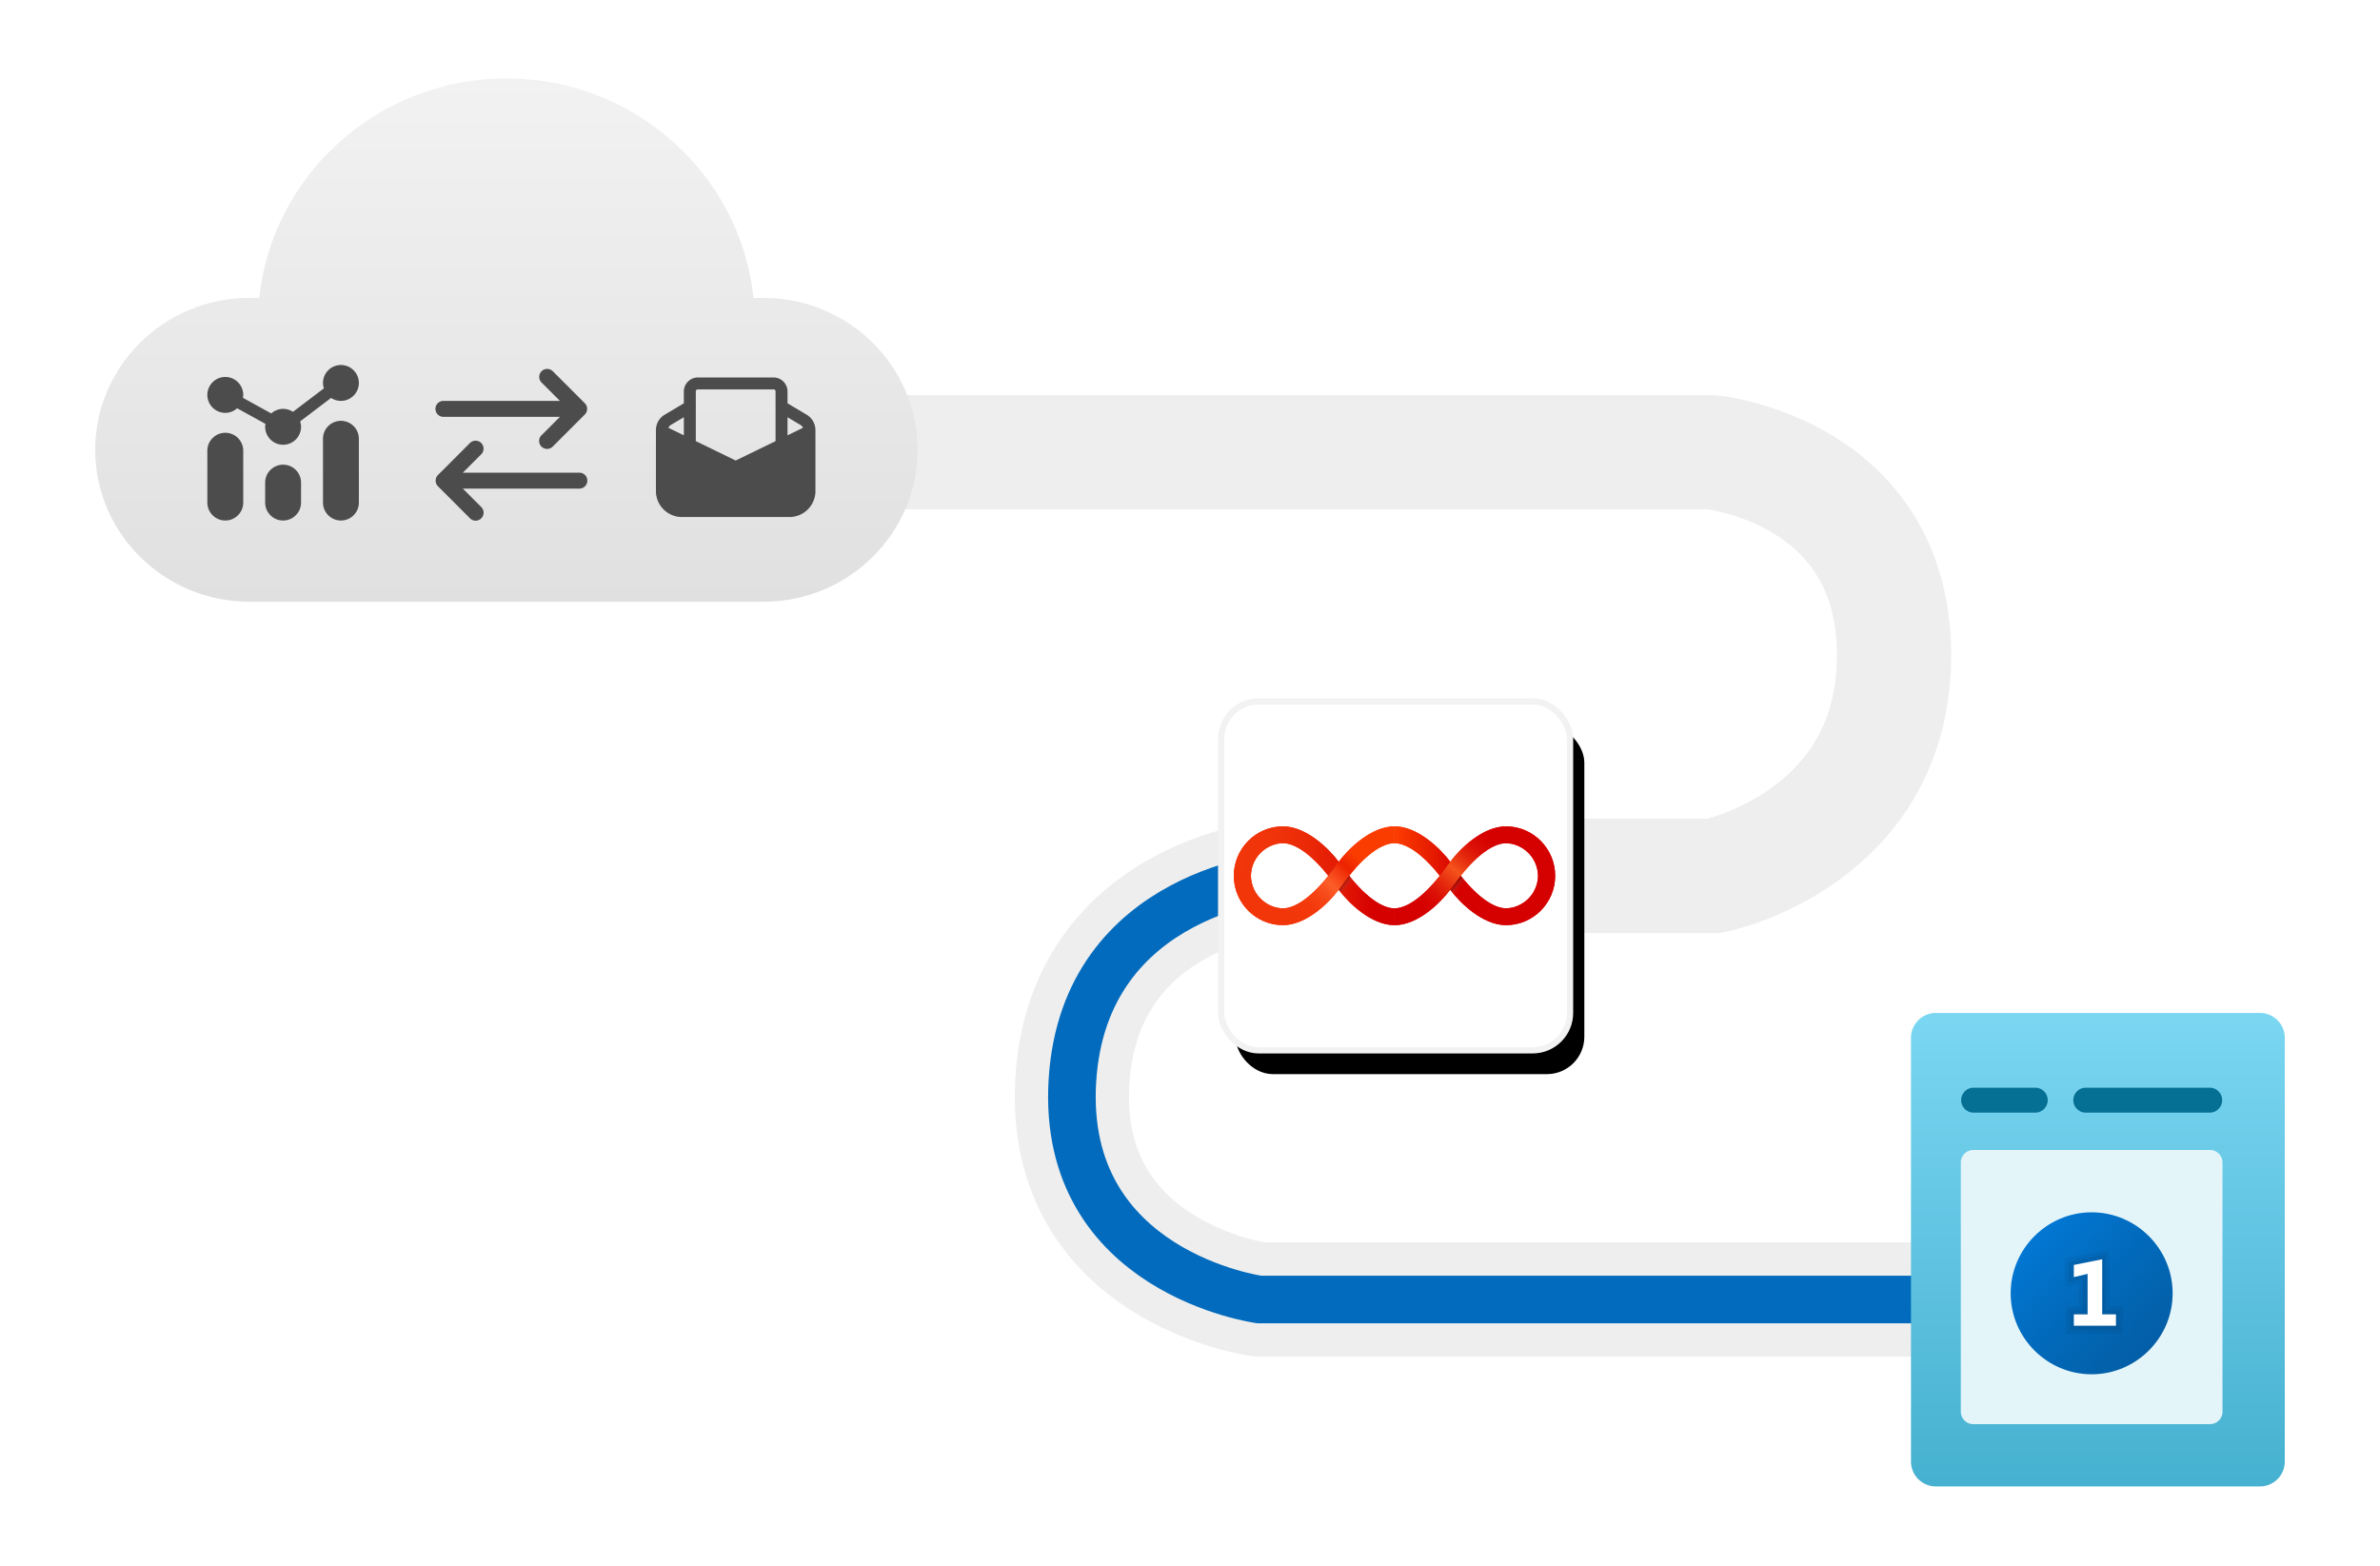 <svg width="380" height="250" viewBox="0 0 500 296" style="position:relative;left:-10px" xmlns="http://www.w3.org/2000/svg" xmlns:xlink="http://www.w3.org/1999/xlink"><defs><linearGradient x1="1.19%" y1="49.961%" x2="101.24%" y2="50.09%" id="linearGradient-3"><stop stop-color="#FB3C00" offset="0%"/><stop stop-color="#D50000" offset="40%"/><stop stop-color="#D50000" offset="100%"/></linearGradient><linearGradient x1="30.757%" y1="29.574%" x2="77.536%" y2="79.142%" id="linearGradient-4"><stop stop-color="#817E7C" stop-opacity="0" offset="1%"/><stop stop-color="#5E0000" stop-opacity=".7" offset="21%"/><stop stop-color="#5E0000" stop-opacity=".75" offset="24%"/><stop stop-color="#5E0000" stop-opacity=".86" offset="37%"/><stop stop-color="#5E0000" stop-opacity=".9" offset="52%"/><stop stop-color="#5E0000" stop-opacity=".83" offset="59%"/><stop stop-color="#5E0000" stop-opacity=".64" offset="68%"/><stop stop-color="#5E0000" stop-opacity=".52" offset="72%"/><stop stop-color="#62100F" stop-opacity=".46" offset="74%"/><stop stop-color="#734C4B" stop-opacity=".2" offset="84%"/><stop stop-color="#7D7170" stop-opacity=".05" offset="92%"/><stop stop-color="#817E7C" stop-opacity="0" offset="100%"/></linearGradient><linearGradient x1="15.355%" y1="81.564%" x2="79.677%" y2="34.522%" id="linearGradient-5"><stop stop-color="#D50000" offset="0%"/><stop stop-color="#D70502" offset="10%"/><stop stop-color="#DC1306" offset="22%"/><stop stop-color="#E62B0E" offset="34%"/><stop stop-color="#F24D1A" offset="48%"/><stop stop-color="#F5541C" offset="50%"/><stop stop-color="#EF4517" offset="55%"/><stop stop-color="#E4270D" offset="67%"/><stop stop-color="#DC1106" offset="78%"/><stop stop-color="#D70401" offset="90%"/><stop stop-color="#D50000" offset="100%"/></linearGradient><linearGradient x1="0%" y1="50.012%" x2="100%" y2="50.012%" id="linearGradient-6"><stop stop-color="#F2360A" offset="0%"/><stop stop-color="#F03309" offset="26%"/><stop stop-color="#EA2807" offset="48%"/><stop stop-color="#E11604" offset="69%"/><stop stop-color="#D50000" offset="87%"/><stop stop-color="#D50000" offset="100%"/></linearGradient><linearGradient x1="31.457%" y1="31.696%" x2="80.448%" y2="80.698%" id="linearGradient-7"><stop stop-color="#817E7C" stop-opacity="0" offset="1%"/><stop stop-color="#7E7472" stop-opacity=".06" offset="5%"/><stop stop-color="#765755" stop-opacity=".22" offset="9%"/><stop stop-color="#692726" stop-opacity=".48" offset="14%"/><stop stop-color="#5E0000" stop-opacity=".7" offset="18%"/><stop stop-color="#5E0000" stop-opacity=".75" offset="22%"/><stop stop-color="#5E0000" stop-opacity=".86" offset="37%"/><stop stop-color="#5E0000" stop-opacity=".9" offset="54%"/><stop stop-color="#5E0000" stop-opacity=".83" offset="60%"/><stop stop-color="#5E0000" stop-opacity=".64" offset="67%"/><stop stop-color="#5E0000" stop-opacity=".52" offset="71%"/><stop stop-color="#62100F" stop-opacity=".46" offset="73%"/><stop stop-color="#734C4B" stop-opacity=".2" offset="83%"/><stop stop-color="#7D7170" stop-opacity=".05" offset="92%"/><stop stop-color="#817E7C" stop-opacity="0" offset="100%"/></linearGradient><linearGradient x1="13.794%" y1="68.268%" x2="81.04%" y2="22.781%" id="linearGradient-8"><stop stop-color="#F2360A" offset="1%"/><stop stop-color="#F3380C" offset="24%"/><stop stop-color="#F54112" offset="36%"/><stop stop-color="#F84E1D" offset="46%"/><stop stop-color="#FC5E29" offset="54%"/><stop stop-color="#F3390F" offset="68%"/><stop stop-color="#ED2200" offset="76%"/><stop stop-color="#FB3C00" offset="90%"/></linearGradient><linearGradient x1="15.359%" y1="81.568%" x2="79.677%" y2="34.52%" id="linearGradient-9"><stop stop-color="#D50000" offset="0%"/><stop stop-color="#D70502" offset="10%"/><stop stop-color="#DC1306" offset="22%"/><stop stop-color="#E62B0E" offset="34%"/><stop stop-color="#F24D1A" offset="48%"/><stop stop-color="#F5541C" offset="50%"/><stop stop-color="#EF4517" offset="55%"/><stop stop-color="#E4270D" offset="67%"/><stop stop-color="#DC1106" offset="78%"/><stop stop-color="#D70401" offset="90%"/><stop stop-color="#D50000" offset="100%"/></linearGradient><linearGradient x1="0%" y1="50.024%" x2="100%" y2="50.024%" id="linearGradient-10"><stop stop-color="#F2360A" offset="0%"/><stop stop-color="#F03309" offset="26%"/><stop stop-color="#EA2807" offset="48%"/><stop stop-color="#E11604" offset="69%"/><stop stop-color="#D50000" offset="87%"/><stop stop-color="#D50000" offset="100%"/></linearGradient><linearGradient x1="13.794%" y1="68.271%" x2="81.04%" y2="22.781%" id="linearGradient-11"><stop stop-color="#F2360A" offset="1%"/><stop stop-color="#F3380C" offset="24%"/><stop stop-color="#F54112" offset="36%"/><stop stop-color="#F84E1D" offset="46%"/><stop stop-color="#FC5E29" offset="54%"/><stop stop-color="#F3390F" offset="68%"/><stop stop-color="#ED2200" offset="76%"/><stop stop-color="#FB3C00" offset="90%"/></linearGradient><linearGradient x1="50%" y1="-4.368%" x2="50%" y2="101.929%" id="linearGradient-12"><stop stop-color="#7DD8F3" offset="0%"/><stop stop-color="#45B0D0" offset="100%"/></linearGradient><linearGradient x1="14.645%" y1="14.645%" x2="85.355%" y2="85.355%" id="linearGradient-13"><stop stop-color="#0277D3" offset="0%"/><stop stop-color="#026BBD" offset="44.3%"/><stop stop-color="#035EA6" offset="100%"/></linearGradient><linearGradient x1="50%" y1="0%" x2="50%" y2="100%" id="linearGradient-14"><stop stop-color="#F2F2F2" offset="0%"/><stop stop-color="#E0E0E0" offset="100%"/></linearGradient><filter x="-10.4%" y="-7.7%" width="129.1%" height="129.1%" filterUnits="objectBoundingBox" id="filter-2"><feMorphology radius="1.846" in="SourceAlpha" result="shadowSpreadOuter1"/><feOffset dx="3" dy="5" in="shadowSpreadOuter1" result="shadowOffsetOuter1"/><feGaussianBlur stdDeviation="5" in="shadowOffsetOuter1" result="shadowBlurOuter1"/><feComposite in="shadowBlurOuter1" in2="SourceAlpha" operator="out" result="shadowBlurOuter1"/><feColorMatrix values="0 0 0 0 0 0 0 0 0 0 0 0 0 0 0 0 0 0 0.5 0" in="shadowBlurOuter1"/></filter><style>@-webkit-keyframes dash{0%,60%{stroke-dashoffset:814}}</style><rect id="path-1" x="0" y="0" width="73.298" height="73.298" rx="7.853"/></defs><g id="July-new-landing-pages" stroke="none" stroke-width="1" fill="none" fill-rule="evenodd"><g id="Artboard" transform="translate(-54 -329)"><g id="Group" transform="translate(54 329)"><g id="Line" transform="translate(225.13 167.54)" stroke="#eee" stroke-width="24"><path d="M65.874.004L44.324 0S2.58 2.81.159 43.097c-2.422 40.287 39.32 45.908 39.32 45.908h156.856" id="wire2"/><path style="-webkit-animation:dash 2s infinite linear" d="M65.874.004L44.324 0S2.58 2.81.159 43.097c-2.422 40.287 39.32 45.908 39.32 45.908h156.856" stroke="#026bbd" stroke-width="10" stroke-linejoin="round" stroke-dasharray="814"/></g><g id="Line" transform="translate(172.775 78.534)" stroke="#eee" stroke-width="24"><path d="M0 0h186.76s38.37 3.787 38.37 42.609c0 38.821-37.768 46.396-37.768 46.396h-69.379" id="wire1"/></g><circle r="8" fill="#4267B2" transform="translate(172.775 78.534)"><animateMotion dur="1.5s" repeatCount="indefinite"><mpath xlink:href="#wire1"/></animateMotion></circle><circle r="8" fill="#3d9ae8" transform="translate(172.775 78.534)"><animateMotion dur="1.1s" begin="0.1s" repeatCount="indefinite"><mpath xlink:href="#wire1"/></animateMotion></circle><circle r="8" fill="#f57722" transform="translate(172.775 78.534)"><animateMotion dur="1.8s" begin="0.2s" repeatCount="indefinite"><mpath xlink:href="#wire1"/></animateMotion></circle><circle r="8" fill="#80b6a1" transform="translate(172.775 78.534)"><animateMotion dur="2.2s" begin="0.3s" repeatCount="indefinite"><mpath xlink:href="#wire1"/></animateMotion></circle><g id="Group-2" transform="translate(256.545 130.89)"><g id="Rectangle"><use fill="#000" filter="url(#filter-2)" xlink:href="#path-1"/><use stroke="#F2F2F2" stroke-width="1.309" fill="#FFF" xlink:href="#path-1"/></g><g id="Logo_adenin_2019" transform="translate(2.618 26.178)" fill-rule="nonzero"><path d="M33.793 3.605c2.293-.01 5.641 1.958 9.514 6.839h.367-.36c.842 1.155 1.837 2.46 2.288 3.06 1.929 2.57 6.688 7.32 11.617 7.32 5.709 0 10.336-4.67 10.336-10.375-.858 0-2.564-.031-3.596 0-.113 4.231-3.595 6.819-6.735 6.832-2.293.01-5.64-1.958-9.512-6.837h-.367.36c-.841-1.156-1.837-2.461-2.289-3.06C43.482 4.814 38.721.062 33.793.062v3.543z" id="Path" fill="url(#linearGradient-3)"/><path d="M49.04 12.043s-.885-1.024-1.338-1.59h-.367.36c-.841-1.156-1.837-2.462-2.288-3.06-.245-.33-.875-1.08-.875-1.08l-2.23 2.918s.664.786 1.002 1.213h.368-.36c.842 1.155 1.836 2.46 2.288 3.06.326.434 1.21 1.458 1.21 1.458l2.23-2.919z" id="Path" fill="url(#linearGradient-4)"/><path d="M33.793 17.288c2.293.01 5.641-1.958 9.514-6.84h.367-.36c.842-1.155 1.837-2.46 2.288-3.059C47.531 4.82 52.29.07 57.22.07c5.709 0 10.336 4.685 10.336 10.39-.858 0-2.562-.01-3.596 0-.113-4.231-3.595-6.834-6.735-6.853-2.293-.01-5.64 1.959-9.512 6.838h-.367.36c-.841 1.155-1.837 2.46-2.289 3.06-1.928 2.57-6.69 7.322-11.618 7.322l-.005-3.538z" id="Path" fill="url(#linearGradient-5)"/><path d="M33.793 17.288c-2.293.01-5.64-1.958-9.512-6.837h-.367.36c-.842-1.155-1.837-2.46-2.289-3.06C20.062 4.817 15.305.066 10.373.066 4.665.065.038 4.748.038 10.454c.857 0 2.561-.01 3.596 0 .113-4.232 3.595-6.833 6.734-6.846 2.293-.01 5.64 1.958 9.512 6.837h.368-.36c.842 1.155 1.836 2.461 2.288 3.06 1.929 2.57 6.688 7.32 11.617 7.32v-3.537z" id="Path" fill="url(#linearGradient-6)"/><path d="M25.509 11.905s-.807-.942-1.224-1.469h-.368.36c-.84-1.155-1.836-2.46-2.288-3.06-.316-.419-1.162-1.405-1.162-1.405l-2.253 2.9s.866 1.006 1.31 1.565h.367-.36c.843 1.156 1.837 2.461 2.289 3.06.281.374 1.017 1.243 1.017 1.243l2.312-2.834z" id="Path" fill="url(#linearGradient-7)"/><path d="M33.793 3.605c-2.293-.01-5.64 1.958-9.512 6.838h-.367.36c-.842 1.155-1.837 2.46-2.289 3.059-1.928 2.57-6.687 7.32-11.617 7.32-5.703.007-10.33-4.668-10.33-10.37.857 0 2.561 0 3.596-.012.113 4.232 3.595 6.832 6.734 6.846 2.293.01 5.64-1.958 9.512-6.839h.368-.36c.842-1.155 1.836-2.46 2.288-3.059 1.929-2.57 6.688-7.32 11.617-7.32v3.537z" id="Path" fill="url(#linearGradient-8)"/><path d="M33.793 3.605c2.293-.01 5.641 1.958 9.514 6.839h.367-.36c.842 1.155 1.837 2.46 2.288 3.06 1.929 2.57 6.688 7.32 11.617 7.32 5.709 0 10.336-4.669 10.336-10.374h-3.596c-.113 4.232-3.595 6.818-6.735 6.831-2.293.01-5.64-1.958-9.512-6.837h-.367.36c-.841-1.156-1.837-2.461-2.289-3.06C43.482 4.814 38.721.062 33.793.062v3.543z" id="Path" fill="url(#linearGradient-3)"/><path d="M49.04 12.043s-.885-1.024-1.338-1.59h-.367.36c-.841-1.156-1.837-2.462-2.288-3.06-.245-.33-.875-1.08-.875-1.08l-2.23 2.918s.664.786 1.002 1.213h.368-.36c.842 1.155 1.836 2.46 2.288 3.06.326.434 1.21 1.458 1.21 1.458l2.23-2.919z" id="Path" fill="url(#linearGradient-4)"/><path d="M33.793 17.288c2.293.01 5.641-1.958 9.514-6.84h.367-.36c.842-1.155 1.837-2.46 2.288-3.059C47.531 4.82 52.29.07 57.22.07c5.709 0 10.336 4.688 10.336 10.393H63.96c-.113-4.232-3.595-6.837-6.735-6.853-2.293-.01-5.64 1.958-9.512 6.837h-.367.36c-.841 1.155-1.837 2.461-2.289 3.06-1.928 2.57-6.69 7.323-11.618 7.323l-.005-3.54z" id="Path" fill="url(#linearGradient-9)"/><path d="M33.793 17.288c-2.293.01-5.64-1.958-9.512-6.837h-.367.36c-.842-1.155-1.837-2.46-2.289-3.06C20.062 4.817 15.305.066 10.373.066 4.665.065.038 4.75.038 10.456h3.596c.113-4.232 3.595-6.836 6.734-6.853 2.293-.01 5.64 1.958 9.512 6.837h.368-.36c.842 1.155 1.836 2.461 2.288 3.06 1.929 2.57 6.688 7.32 11.617 7.32v-3.532z" id="Path" fill="url(#linearGradient-10)"/><path d="M25.509 11.905s-.807-.942-1.224-1.469h-.368.36c-.84-1.155-1.836-2.46-2.288-3.06-.316-.419-1.162-1.405-1.162-1.405l-2.253 2.9s.866 1.006 1.31 1.565h.367-.36c.843 1.156 1.837 2.461 2.289 3.06.281.374 1.017 1.243 1.017 1.243l2.312-2.834z" id="Path" fill="url(#linearGradient-7)"/><path d="M33.793 3.605c-2.293-.01-5.64 1.958-9.512 6.838h-.367.36c-.842 1.155-1.837 2.46-2.289 3.059-1.928 2.57-6.687 7.32-11.617 7.32C4.665 20.83.038 16.155.038 10.456h3.596c.113 4.232 3.595 6.817 6.734 6.83 2.293.01 5.64-1.957 9.512-6.838h.368-.36c.842-1.155 1.836-2.46 2.288-3.059 1.929-2.57 6.688-7.32 11.617-7.32v3.537z" id="Path" fill="url(#linearGradient-11)"/></g></g><g id="icons8-today_apps" transform="translate(401.466 196.335)" fill-rule="nonzero"><path d="M73.298 0H5.236A5.234 5.234 0 000 5.236V94.24a5.234 5.234 0 005.236 5.235h68.062a5.234 5.234 0 005.236-5.235V5.236A5.234 5.234 0 0073.298 0z" id="Path" fill="url(#linearGradient-12)"/><path d="M62.827 15.707H36.65a2.619 2.619 0 000 5.236h26.178a2.619 2.619 0 000-5.236zm-49.738 5.235h13.089a2.619 2.619 0 000-5.236H13.089a2.619 2.619 0 000 5.236z" id="Path" fill="#057093"/><path d="M62.827 86.387H13.09a2.619 2.619 0 01-2.618-2.617V31.414a2.619 2.619 0 012.618-2.618h49.738a2.619 2.619 0 012.618 2.618V83.77a2.619 2.619 0 01-2.618 2.617z" id="Path" fill="#E4F5FA"/><g id="Group-37" transform="translate(20.942 41.885)"><path d="M34.031 17.016c0 9.358-7.657 17.015-17.015 17.015C7.657 34.031 0 26.374 0 17.016 0 7.657 7.657 0 17.016 0 26.374 0 34.03 7.657 34.03 17.016z" id="Path" fill="url(#linearGradient-13)"/><path id="Path" fill="#000" opacity=".05" d="M11.57 25.524v-5.786h2.723v-4.764l-2.892.68V9.7l9.358-1.872v11.911h2.893v5.786z"/><path id="Path" fill="#000" opacity=".07" d="M12.421 24.673v-4.084h2.723v-6.636l-2.893.68V10.38l7.657-1.532V20.59h2.893v4.084z"/><path id="Path" fill="#FFF" d="M21.95 23.822h-8.678V21.44h2.893v-8.508l-2.893.68V11.06l5.956-1.19v11.57h2.892v2.382z"/></g></g><g id="icons8-cloud" transform="translate(20)" fill-rule="nonzero"><path d="M140.38 46.107h-2.077C135.593 20.241 113.343 0 86.387 0 59.431 0 37.183 20.241 34.472 46.107h-2.077C14.535 46.107 0 60.43 0 78.027c0 17.6 14.535 31.92 32.395 31.92H140.38c17.86 0 32.395-14.32 32.395-31.92 0-17.598-14.535-31.92-32.395-31.92z" id="Path" fill="url(#linearGradient-14)"/><g id="icons8-combo_chart" transform="translate(23.56 60.21)" fill="#4C4C4C"><path d="M28.063 0a3.774 3.774 0 00-3.77 3.77c0 .398.078.775.193 1.135l-6.502 4.933a3.742 3.742 0 00-2.068-.623c-.958 0-1.824.37-2.49.962L7.477 6.893c.033-.2.062-.401.062-.61a3.774 3.774 0 00-3.77-3.77A3.774 3.774 0 000 6.283a3.774 3.774 0 003.77 3.77c.958 0 1.824-.371 2.49-.963l5.949 3.282a3.74 3.74 0 00-.062.612 3.774 3.774 0 003.77 3.77 3.774 3.774 0 003.769-3.77 3.72 3.72 0 00-.193-1.135l6.502-4.935a3.741 3.741 0 002.068.625 3.774 3.774 0 003.77-3.77A3.774 3.774 0 0028.062 0zm0 11.728a3.77 3.77 0 00-3.77 3.77V28.9a3.77 3.77 0 007.54 0V15.497a3.77 3.77 0 00-3.77-3.77zM3.77 14.24A3.77 3.77 0 000 18.01V28.9a3.77 3.77 0 007.54 0V18.01a3.77 3.77 0 00-3.77-3.77zm12.146 6.701a3.77 3.77 0 00-3.77 3.77V28.9a3.77 3.77 0 007.54 0v-4.189a3.77 3.77 0 00-3.77-3.77z" id="Shape"/></g><g id="icons8-data_transfer" transform="translate(70.68 60.21)" fill="#4C4C4C"><path d="M24.275.821a1.676 1.676 0 00-1.166 2.877l3.841 3.841H2.513a1.676 1.676 0 100 3.351H26.95l-3.841 3.842a1.676 1.676 0 102.369 2.369l6.701-6.702a1.676 1.676 0 000-2.369l-6.701-6.7a1.676 1.676 0 00-1.203-.51zM9.182 15.9a1.676 1.676 0 00-1.152.507l-6.7 6.703a1.676 1.676 0 000 2.369l6.701 6.701a1.676 1.676 0 102.37-2.369L6.557 25.97h24.437a1.676 1.676 0 100-3.351H6.558l3.841-3.842A1.676 1.676 0 009.182 15.9z" id="Shape"/></g><g id="icons8-email_open" transform="translate(117.801 62.827)" fill="#4C4C4C"><path d="M8.796 0a2.952 2.952 0 00-2.932 2.932V5.43l-4.02 2.392A3.774 3.774 0 000 11.062v12.812c0 2.993 2.453 5.445 5.445 5.445h22.618c2.992 0 5.445-2.452 5.445-5.445v-12.81a3.774 3.774 0 00-1.844-3.242l-4.02-2.39v-2.5A2.952 2.952 0 0024.712 0H8.796zm0 2.513h15.916a.4.4 0 01.419.419v10.443l-8.377 4.076-8.377-4.076V6.34a1.257 1.257 0 000-.407V2.932a.4.4 0 01.419-.419zM5.864 8.356v3.797L2.62 10.576c.103-.242.272-.454.507-.594l2.736-1.626zm21.78.001l2.736 1.627c.233.14.402.35.505.592l-3.241 1.577V8.357z" id="Shape"/></g></g></g></g></g></svg>